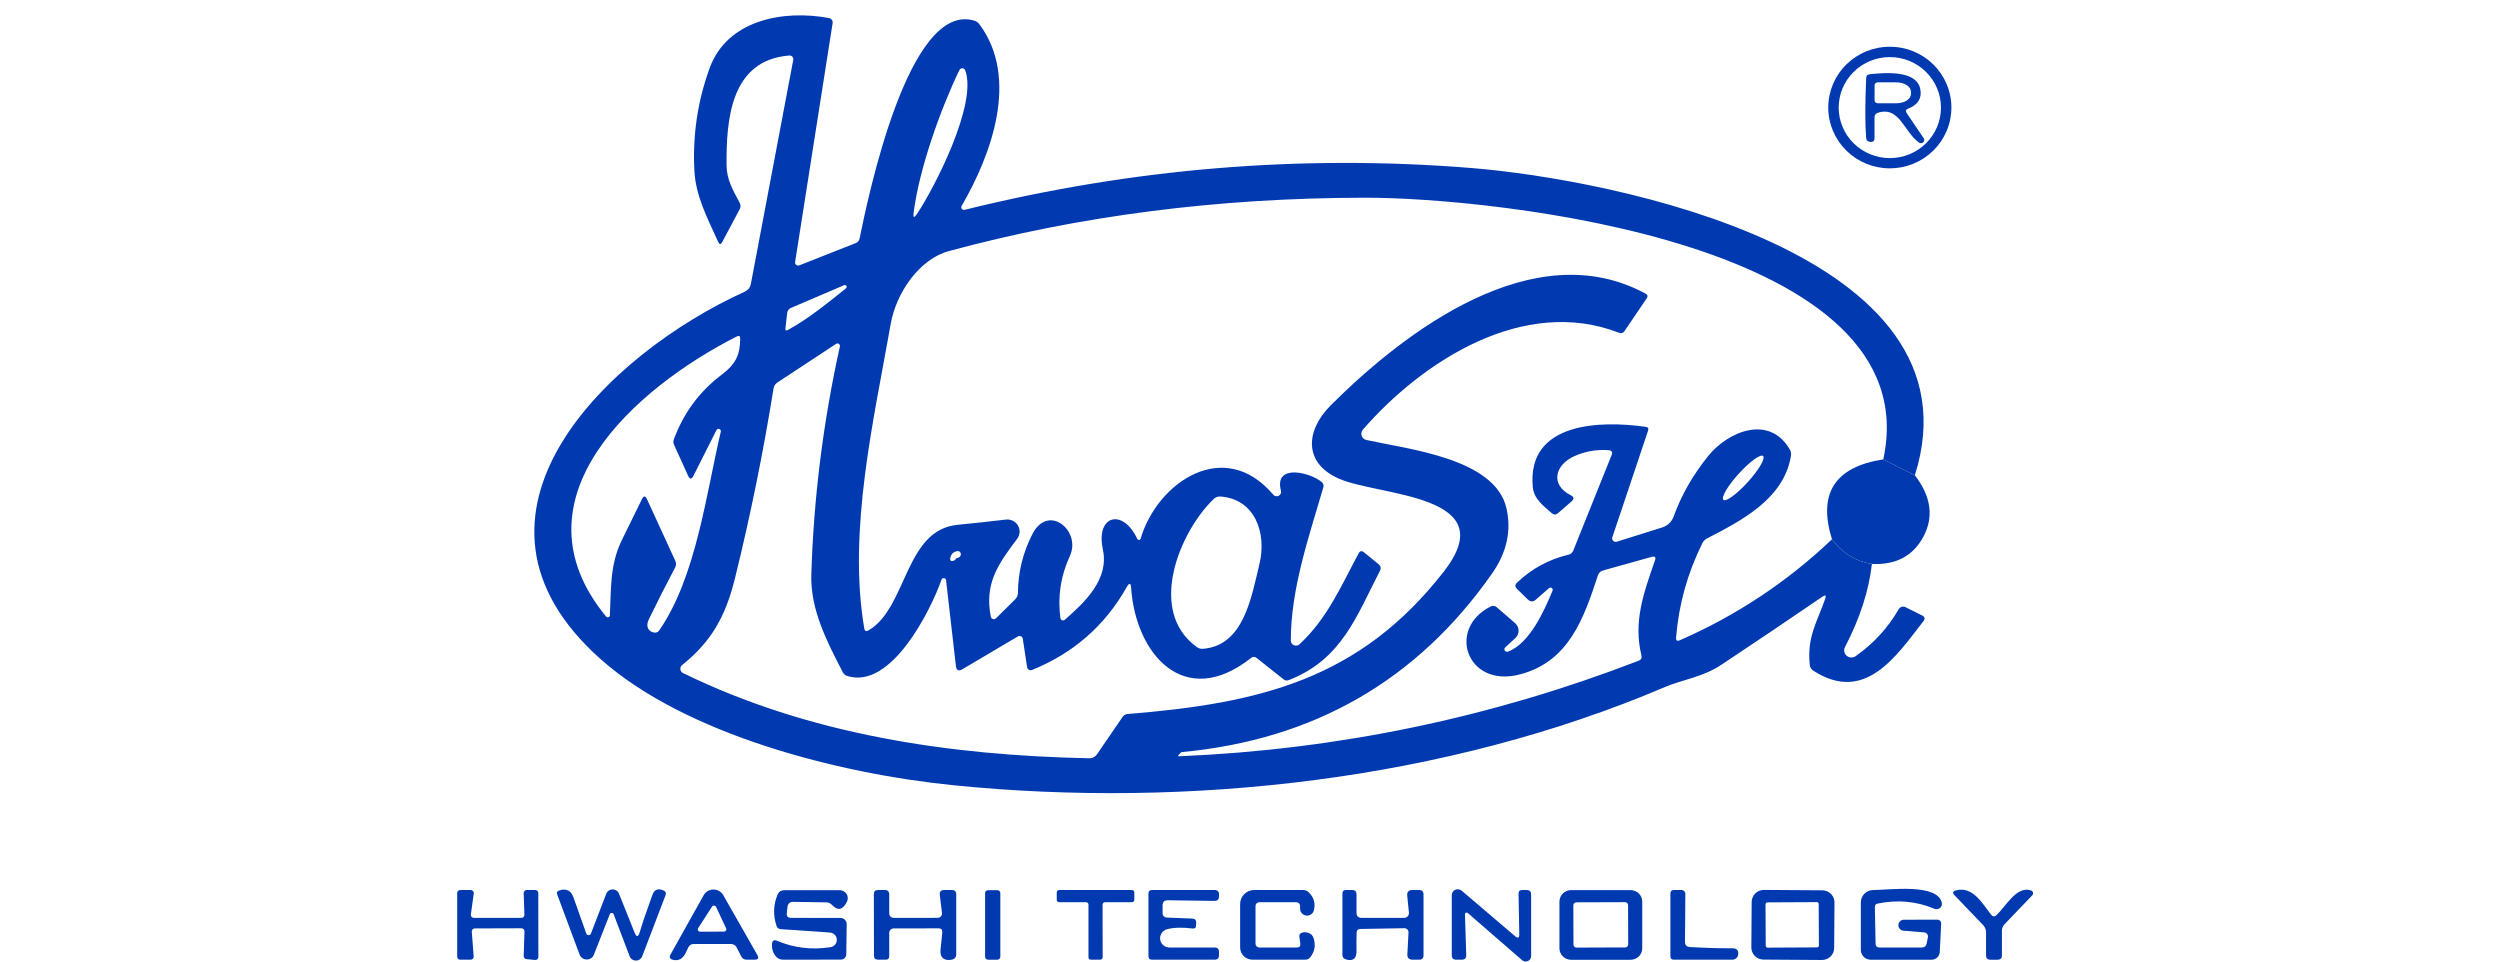 <svg width="260" height="100" viewBox="0 0 260 100" fill="none" xmlns="http://www.w3.org/2000/svg">
<path d="M199.145 49.428L195.859 47.776C200.767 25.256 155.351 20.547 141.942 20.561C126.683 20.581 112.266 22.431 98.69 26.111C95.536 26.966 93.196 30.546 92.646 33.625C90.871 43.682 88.156 55.174 89.88 65.339C89.929 65.634 90.083 65.704 90.342 65.549C94.34 63.216 94.084 55.116 99.585 54.58C101.365 54.406 103.04 54.224 104.61 54.036C104.858 54.007 105.109 54.05 105.332 54.16C105.555 54.269 105.741 54.44 105.867 54.652C105.992 54.864 106.052 55.108 106.039 55.352C106.025 55.597 105.939 55.832 105.791 56.029C103.833 58.63 102.351 60.673 103.048 64.151C103.059 64.205 103.086 64.256 103.124 64.297C103.162 64.338 103.21 64.368 103.264 64.385C103.318 64.401 103.375 64.403 103.43 64.389C103.485 64.376 103.535 64.349 103.576 64.31L105.579 62.332C105.762 62.151 105.864 61.909 105.865 61.658C105.884 59.499 106.385 57.463 107.368 55.55C109.026 52.312 112.467 55.203 111.271 57.811C110.313 59.883 109.982 62.042 110.281 64.289C110.288 64.338 110.308 64.385 110.34 64.424C110.372 64.462 110.414 64.492 110.461 64.509C110.509 64.526 110.56 64.53 110.61 64.521C110.659 64.511 110.705 64.489 110.743 64.455C112.863 62.6 115.364 60.231 114.697 57.137C113.934 53.594 116.765 52.804 118.284 56.058C118.301 56.089 118.327 56.115 118.358 56.133C118.39 56.15 118.426 56.157 118.462 56.154C118.499 56.151 118.533 56.138 118.561 56.115C118.59 56.093 118.61 56.063 118.621 56.029C120.36 50.152 127.314 45.421 132.413 51.442C132.479 51.524 132.572 51.581 132.676 51.604C132.78 51.626 132.889 51.612 132.984 51.564C133.078 51.517 133.154 51.438 133.197 51.342C133.24 51.246 133.248 51.138 133.219 51.036C132.471 48.167 136.3 49.138 137.452 50.131C137.633 50.285 137.689 50.476 137.621 50.703C136.124 55.84 134.239 61.253 134.246 66.622C134.247 66.725 134.277 66.826 134.335 66.912C134.392 66.998 134.474 67.065 134.57 67.106C134.666 67.147 134.772 67.159 134.875 67.141C134.977 67.124 135.073 67.076 135.149 67.006C138.068 64.281 139.455 60.977 141.296 57.55C141.433 57.289 141.619 57.253 141.854 57.441L143.365 58.673C143.604 58.867 143.653 59.101 143.511 59.376C141.091 64.02 139.587 68.571 134.034 70.73C133.833 70.807 133.65 70.778 133.484 70.643L130.689 68.426C130.498 68.271 130.307 68.271 130.116 68.426C123.118 73.933 118.101 67.955 117.638 61.151C117.604 60.61 117.453 60.576 117.184 61.05C114.924 65.059 111.638 67.936 107.324 69.679C107.272 69.7 107.216 69.708 107.16 69.704C107.104 69.699 107.049 69.683 107.001 69.655C106.952 69.627 106.91 69.589 106.879 69.543C106.847 69.497 106.827 69.445 106.818 69.389L106.371 66.433C106.362 66.378 106.34 66.325 106.306 66.28C106.272 66.235 106.227 66.2 106.175 66.176C106.124 66.152 106.067 66.141 106.01 66.145C105.954 66.148 105.898 66.165 105.85 66.194L100.091 69.6C99.695 69.832 99.47 69.72 99.416 69.266L98.389 60.333C98.383 60.279 98.359 60.228 98.32 60.19C98.281 60.152 98.23 60.128 98.175 60.122C98.121 60.116 98.066 60.129 98.019 60.158C97.973 60.187 97.938 60.23 97.92 60.282C96.776 63.521 92.682 71.737 88.12 70.302C87.909 70.24 87.753 70.109 87.65 69.911C86.014 66.738 84.261 63.405 84.378 59.724C84.623 51.763 85.613 43.866 87.349 36.031C87.362 35.981 87.358 35.928 87.34 35.88C87.321 35.832 87.288 35.791 87.245 35.761C87.202 35.732 87.151 35.717 87.099 35.717C87.047 35.717 86.996 35.733 86.953 35.763L80.872 39.762C80.632 39.917 80.49 40.134 80.446 40.414C79.38 47.051 78.043 53.63 76.434 60.151C75.451 64.129 73.976 66.73 70.939 69.165C70.874 69.218 70.823 69.286 70.792 69.363C70.76 69.441 70.749 69.524 70.758 69.607C70.767 69.69 70.798 69.769 70.846 69.837C70.894 69.906 70.959 69.961 71.035 69.998C84.1 76.389 98.683 78.562 113.259 78.86C113.621 78.869 113.902 78.724 114.103 78.425L116.758 74.548C116.813 74.465 116.886 74.395 116.973 74.345C117.059 74.295 117.157 74.265 117.257 74.259C130.96 73.15 141.399 70.694 150.165 59.434C156.452 51.362 143.475 51.638 139.235 49.776C135.574 48.16 135.743 44.812 138.398 42.153C146.101 34.458 159.54 24.242 171.152 30.546C171.358 30.662 171.397 30.816 171.27 31.009L168.944 34.437C168.802 34.639 168.617 34.697 168.387 34.611C158.469 30.756 147.964 37.538 141.744 44.675C141.667 44.762 141.615 44.868 141.592 44.981C141.57 45.094 141.577 45.212 141.614 45.321C141.651 45.431 141.716 45.529 141.803 45.606C141.89 45.683 141.996 45.737 142.11 45.761C146.526 46.732 155.461 47.674 156.664 52.833C157.212 55.176 156.711 57.454 155.161 59.666C147.399 70.742 136.657 76.925 122.935 78.215C122.871 78.22 122.82 78.249 122.781 78.302C122.737 78.355 122.688 78.406 122.634 78.454C122.468 78.594 122.495 78.659 122.715 78.65C139.196 77.944 155.097 74.633 170.419 68.716C170.678 68.614 170.776 68.431 170.712 68.165C169.869 64.716 170.881 61.818 172.113 58.297C172.24 57.939 172.121 57.813 171.754 57.92L166.7 59.333C166.58 59.366 166.471 59.429 166.381 59.515C166.291 59.601 166.224 59.707 166.186 59.825C164.704 64.354 163.156 68.795 158.08 70.136C152.571 71.592 150.414 65.404 155.021 63.079C155.256 62.958 155.471 62.984 155.667 63.158L157.574 64.81C157.685 64.908 157.774 65.027 157.836 65.16C157.898 65.293 157.931 65.437 157.933 65.583C157.935 65.729 157.906 65.874 157.848 66.008C157.79 66.142 157.704 66.262 157.596 66.361L156.54 67.332C156.495 67.375 156.467 67.432 156.46 67.493C156.453 67.554 156.468 67.615 156.501 67.667C156.535 67.719 156.585 67.758 156.644 67.777C156.703 67.797 156.767 67.796 156.826 67.774C159.085 66.933 160.611 63.506 161.469 61.419C161.487 61.371 161.487 61.319 161.471 61.27C161.455 61.221 161.424 61.179 161.381 61.15C161.338 61.121 161.287 61.107 161.235 61.11C161.184 61.113 161.134 61.132 161.095 61.166L159.738 62.354C159.445 62.615 159.158 62.608 158.88 62.332L157.765 61.238C157.545 61.021 157.547 60.806 157.772 60.593C159.293 59.144 161.083 58.173 163.142 57.681C163.246 57.656 163.343 57.607 163.425 57.538C163.506 57.468 163.57 57.381 163.611 57.282L167.609 47.327C167.736 47.013 167.629 46.843 167.286 46.819C166.015 46.728 164.814 46.943 163.685 47.464C161.777 48.334 161.139 50.377 163.369 51.514C163.702 51.684 163.729 51.891 163.45 52.138L162.034 53.369C161.814 53.558 161.594 53.555 161.374 53.362C160.53 52.616 159.533 51.891 159.415 50.696C158.74 43.841 166.538 43.733 171.16 44.392C171.394 44.426 171.475 44.554 171.402 44.776L167.683 55.876C167.661 55.94 167.657 56.008 167.672 56.073C167.686 56.138 167.719 56.198 167.766 56.246C167.813 56.294 167.873 56.328 167.938 56.345C168.004 56.361 168.073 56.36 168.137 56.34L172.869 54.855C173.143 54.769 173.392 54.622 173.598 54.426C173.804 54.23 173.962 53.99 174.057 53.724C174.859 51.502 176.053 49.408 177.637 47.443C179.676 44.899 183.975 43.052 186.132 46.732C186.259 46.945 186.301 47.174 186.257 47.421C185.516 51.942 180.982 54.203 177.542 55.992C177.317 56.108 177.151 56.277 177.043 56.499C175.502 59.596 174.593 62.859 174.314 66.288C174.285 66.617 174.422 66.713 174.725 66.578C180.613 63.999 185.88 60.502 190.526 56.087C191.597 57.526 192.981 58.381 194.678 58.651C194.36 61.444 193.426 64.325 191.876 67.296C191.799 67.444 191.775 67.614 191.808 67.777C191.84 67.941 191.927 68.089 192.054 68.198C192.181 68.307 192.342 68.371 192.51 68.379C192.679 68.388 192.845 68.341 192.983 68.245C194.852 66.931 196.348 65.298 197.473 63.347C197.541 63.231 197.651 63.146 197.78 63.108C197.91 63.07 198.049 63.083 198.17 63.144L199.886 63.999C200.185 64.144 200.234 64.347 200.033 64.607C197.172 68.288 193.959 73.186 188.604 69.766C188.374 69.621 188.245 69.414 188.215 69.143C187.914 66.216 188.993 64.673 189.822 62.274C189.949 61.907 189.851 61.835 189.528 62.057C186.046 64.438 182.552 66.793 179.046 69.121C177.072 70.44 174.982 70.672 173.162 71.447C150.473 81.135 123.639 84.127 99.211 81.671C87.034 80.446 71.255 76.345 62.489 68.571C45.536 53.543 63.332 36.719 77.475 30.328C77.632 30.257 77.769 30.149 77.875 30.016C77.981 29.882 78.053 29.726 78.084 29.56L82.5 6.222C82.511 6.165 82.507 6.106 82.491 6.049C82.475 5.993 82.446 5.942 82.406 5.898C82.366 5.855 82.317 5.821 82.263 5.8C82.208 5.778 82.149 5.769 82.09 5.773C75.972 6.251 75.531 12.446 75.561 17.163C75.576 18.713 76.228 19.764 76.933 21.105C77.045 21.327 77.043 21.547 76.925 21.764L75.113 25.169C74.962 25.454 74.82 25.45 74.688 25.155C73.58 22.677 72.355 20.438 72.216 17.728C72.025 14.052 72.556 10.499 73.808 7.07C75.612 2.121 81.393 0.969 86.227 1.882C86.343 1.903 86.446 1.968 86.514 2.064C86.583 2.16 86.611 2.279 86.594 2.396L82.691 27.256C82.682 27.31 82.687 27.366 82.707 27.417C82.727 27.468 82.761 27.513 82.805 27.548C82.849 27.582 82.901 27.605 82.957 27.614C83.013 27.622 83.071 27.616 83.124 27.597L89.007 25.278C89.213 25.196 89.34 25.049 89.389 24.836C90.262 20.612 94.465 0.063 101.339 2.15C101.549 2.218 101.72 2.338 101.852 2.512C106.055 8.149 103.077 16.134 100.011 21.416C99.983 21.463 99.97 21.517 99.973 21.571C99.977 21.625 99.996 21.677 100.029 21.72C100.062 21.763 100.107 21.796 100.158 21.814C100.21 21.832 100.266 21.835 100.319 21.822C117.783 17.503 135.327 16.052 152.952 17.467C167.653 18.648 206.466 26.329 199.145 49.428ZM99.776 7.287C97.766 11.468 95.595 17.583 95.015 22.126C94.947 22.658 95.062 22.701 95.36 22.257C97.165 19.583 101.698 10.758 100.378 7.309C100.356 7.25 100.317 7.198 100.266 7.161C100.215 7.124 100.153 7.103 100.089 7.101C100.024 7.098 99.96 7.115 99.905 7.148C99.849 7.181 99.804 7.23 99.776 7.287ZM81.95 34.313C84.1 33.14 86.073 31.509 87.98 29.988C88.016 29.957 88.04 29.915 88.047 29.868C88.055 29.821 88.046 29.774 88.022 29.734C87.998 29.694 87.96 29.665 87.916 29.652C87.872 29.639 87.824 29.642 87.782 29.662L82.244 32.031C82.143 32.073 82.056 32.14 81.99 32.227C81.924 32.313 81.883 32.416 81.87 32.524L81.686 34.139C81.657 34.367 81.745 34.425 81.95 34.313ZM71.57 49.493L70.096 46.247C70.056 46.164 70.034 46.074 70.03 45.982C70.027 45.89 70.041 45.798 70.074 45.711C71.086 42.957 72.751 40.706 75.069 38.958C76.514 37.871 76.977 36.893 76.977 35.205C76.977 34.939 76.857 34.869 76.617 34.995C66.039 40.371 52.96 51.884 63.039 64.129C63.067 64.163 63.105 64.187 63.148 64.199C63.191 64.211 63.236 64.21 63.279 64.196C63.321 64.182 63.357 64.155 63.384 64.12C63.411 64.085 63.426 64.043 63.428 63.999C63.567 61.217 63.406 58.789 64.66 56.195C65.345 54.78 66.046 53.35 66.765 51.906C66.941 51.544 67.115 51.546 67.286 51.913L70.243 58.354C70.288 58.456 70.31 58.568 70.306 58.681C70.302 58.794 70.273 58.905 70.221 59.007C69.286 60.775 68.382 62.557 67.506 64.354C67.35 64.673 67.293 64.938 67.338 65.151C67.406 65.489 67.626 65.699 67.998 65.781C68.237 65.829 68.426 65.755 68.563 65.557C72.399 60.006 73.441 51.348 74.967 44.877C74.976 44.823 74.965 44.766 74.936 44.718C74.907 44.67 74.863 44.634 74.81 44.615C74.757 44.596 74.699 44.596 74.646 44.615C74.593 44.634 74.548 44.67 74.519 44.718L72.106 49.508C71.92 49.87 71.741 49.865 71.57 49.493ZM179.234 51.983C179.362 52.095 179.702 51.963 180.179 51.615C180.656 51.268 181.232 50.733 181.779 50.128C182.326 49.524 182.8 48.899 183.097 48.392C183.394 47.885 183.489 47.536 183.361 47.424C183.233 47.311 182.894 47.443 182.416 47.791C181.939 48.139 181.364 48.674 180.816 49.278C180.269 49.883 179.795 50.507 179.498 51.014C179.202 51.522 179.107 51.87 179.234 51.983ZM130.989 58.63C131.752 55.463 130.527 51.87 126.903 51.638C126.781 51.631 126.658 51.649 126.544 51.692C126.429 51.734 126.324 51.8 126.236 51.884C122.656 55.319 119.26 63.571 124.483 67.303C124.664 67.433 124.864 67.491 125.084 67.477C129.346 67.165 130.138 62.144 130.989 58.63ZM99.446 58.065C99.749 58.016 99.91 57.881 99.93 57.659C99.933 57.609 99.925 57.559 99.906 57.512C99.886 57.466 99.857 57.425 99.819 57.392C99.781 57.358 99.737 57.335 99.689 57.322C99.64 57.309 99.59 57.308 99.541 57.318C99.111 57.405 98.871 57.664 98.822 58.094C98.803 58.297 98.896 58.379 99.101 58.34C99.248 58.311 99.363 58.219 99.446 58.065Z" fill="#0139B0"/>
<path d="M202.946 11.183C202.946 12.014 202.781 12.836 202.459 13.604C202.137 14.371 201.665 15.068 201.071 15.656C200.476 16.243 199.77 16.709 198.993 17.027C198.216 17.345 197.383 17.508 196.542 17.508C194.844 17.508 193.215 16.842 192.014 15.656C190.813 14.469 190.138 12.861 190.138 11.183C190.138 9.505 190.813 7.896 192.014 6.71C193.215 5.524 194.844 4.857 196.542 4.857C197.383 4.857 198.216 5.021 198.993 5.339C199.77 5.657 200.476 6.123 201.071 6.71C201.665 7.298 202.137 7.995 202.459 8.762C202.781 9.53 202.946 10.352 202.946 11.183ZM201.861 11.19C201.861 9.797 201.3 8.461 200.303 7.476C199.306 6.49 197.953 5.937 196.542 5.937C195.132 5.937 193.779 6.49 192.782 7.476C191.784 8.461 191.224 9.797 191.224 11.19C191.224 12.583 191.784 13.919 192.782 14.905C193.779 15.89 195.132 16.443 196.542 16.443C197.241 16.443 197.932 16.307 198.578 16.043C199.223 15.779 199.809 15.392 200.303 14.905C200.797 14.417 201.189 13.838 201.456 13.2C201.723 12.563 201.861 11.88 201.861 11.19Z" fill="#0139B0"/>
<path d="M194.949 12.203V14.376C194.949 14.652 194.809 14.78 194.531 14.76C194.247 14.741 194.095 14.594 194.076 14.318C193.963 12.806 193.966 10.736 194.083 8.109C194.093 7.872 194.218 7.742 194.457 7.718C196.101 7.551 199.358 7.283 199.717 9.297C199.888 10.234 199.465 10.901 198.448 11.297C198.203 11.393 198.155 11.55 198.301 11.768L200.069 14.383C200.11 14.448 200.127 14.524 200.118 14.599C200.109 14.675 200.074 14.745 200.02 14.798C199.965 14.851 199.894 14.884 199.817 14.892C199.741 14.899 199.664 14.881 199.6 14.84C198.023 13.76 197.56 11 195.294 11.732C195.064 11.809 194.949 11.966 194.949 12.203ZM194.956 8.877V10.427C194.956 10.51 194.989 10.589 195.049 10.648C195.108 10.706 195.188 10.739 195.272 10.739H197.238C197.435 10.739 197.631 10.714 197.814 10.665C197.996 10.616 198.162 10.544 198.302 10.453C198.441 10.362 198.552 10.254 198.628 10.136C198.703 10.017 198.742 9.889 198.741 9.761V9.543C198.741 9.284 198.582 9.036 198.3 8.852C198.018 8.669 197.636 8.566 197.238 8.565H195.272C195.188 8.565 195.108 8.598 195.049 8.657C194.989 8.715 194.956 8.794 194.956 8.877Z" fill="#0139B0"/>
<path d="M195.859 47.776L199.145 49.428C200.833 51.621 201.13 53.745 200.04 55.803C198.969 57.818 197.182 58.767 194.678 58.651C192.981 58.381 191.597 57.526 190.526 56.087C189.039 51.324 190.817 48.553 195.859 47.776Z" fill="#0139B0"/>
<path d="M54.538 95.135L54.464 92.889C54.462 92.847 54.469 92.805 54.484 92.765C54.499 92.726 54.522 92.689 54.551 92.659C54.581 92.629 54.616 92.604 54.656 92.588C54.695 92.571 54.737 92.563 54.78 92.563H55.667C55.709 92.563 55.75 92.571 55.788 92.586C55.827 92.602 55.861 92.625 55.891 92.654C55.92 92.683 55.943 92.717 55.959 92.755C55.975 92.793 55.983 92.833 55.983 92.874L55.99 99.526C55.99 99.569 55.981 99.612 55.964 99.652C55.946 99.692 55.92 99.728 55.888 99.757C55.855 99.786 55.817 99.809 55.775 99.823C55.733 99.836 55.689 99.841 55.645 99.837L54.751 99.75C54.671 99.743 54.597 99.706 54.544 99.647C54.491 99.588 54.462 99.511 54.464 99.432L54.545 96.859C54.546 96.818 54.539 96.777 54.523 96.738C54.508 96.699 54.485 96.664 54.455 96.634C54.426 96.605 54.391 96.581 54.352 96.565C54.313 96.549 54.272 96.541 54.23 96.541L49.381 96.555C49.337 96.555 49.295 96.564 49.255 96.581C49.215 96.598 49.179 96.623 49.15 96.654C49.12 96.685 49.097 96.722 49.083 96.763C49.068 96.803 49.062 96.846 49.065 96.888L49.263 99.475C49.267 99.518 49.261 99.561 49.246 99.601C49.232 99.641 49.209 99.678 49.179 99.71C49.15 99.741 49.114 99.766 49.074 99.783C49.034 99.8 48.991 99.808 48.948 99.808H47.862C47.779 99.808 47.698 99.775 47.639 99.717C47.58 99.659 47.547 99.579 47.547 99.497V92.874C47.547 92.833 47.555 92.793 47.571 92.755C47.587 92.717 47.61 92.683 47.639 92.654C47.669 92.625 47.703 92.602 47.742 92.586C47.78 92.571 47.821 92.563 47.862 92.563H48.955C49.001 92.562 49.046 92.572 49.087 92.59C49.129 92.608 49.166 92.635 49.196 92.669C49.225 92.703 49.248 92.742 49.261 92.785C49.274 92.828 49.277 92.873 49.271 92.918L48.97 95.106C48.964 95.15 48.967 95.196 48.98 95.239C48.993 95.281 49.015 95.321 49.045 95.355C49.075 95.389 49.112 95.416 49.154 95.434C49.195 95.452 49.24 95.461 49.285 95.461H54.222C54.265 95.461 54.307 95.453 54.347 95.436C54.386 95.419 54.421 95.395 54.451 95.365C54.48 95.334 54.503 95.298 54.518 95.259C54.533 95.219 54.54 95.177 54.538 95.135Z" fill="#0139B0"/>
<path d="M66.54 96.925C66.765 96.142 67.201 94.86 67.846 93.078C68.052 92.503 68.445 92.351 69.027 92.621C69.237 92.723 69.301 92.882 69.218 93.099L66.79 99.454C66.74 99.585 66.651 99.698 66.534 99.778C66.418 99.859 66.279 99.901 66.137 99.901C65.995 99.901 65.856 99.859 65.74 99.778C65.623 99.698 65.534 99.585 65.484 99.454L63.819 95.085C63.804 95.044 63.778 95.01 63.743 94.986C63.708 94.961 63.665 94.948 63.622 94.948C63.578 94.948 63.535 94.961 63.498 94.986C63.461 95.01 63.432 95.044 63.415 95.085L61.765 99.287C61.708 99.436 61.606 99.564 61.473 99.653C61.34 99.743 61.182 99.79 61.02 99.788C60.858 99.787 60.7 99.737 60.567 99.644C60.434 99.552 60.333 99.423 60.276 99.273L57.943 93.012C57.874 92.838 57.928 92.713 58.104 92.636C58.471 92.476 58.809 92.474 59.117 92.628C59.337 92.744 59.513 92.983 59.645 93.346C60.105 94.621 60.547 95.867 60.973 97.084C60.989 97.134 61.022 97.177 61.065 97.208C61.107 97.239 61.159 97.256 61.212 97.257C61.265 97.258 61.317 97.243 61.361 97.213C61.405 97.183 61.438 97.141 61.457 97.092L63.049 92.954C63.099 92.822 63.19 92.707 63.308 92.626C63.426 92.545 63.566 92.502 63.71 92.501C63.854 92.5 63.994 92.542 64.113 92.622C64.232 92.702 64.324 92.815 64.376 92.947L65.983 96.954C66.193 97.49 66.379 97.481 66.54 96.925Z" fill="#0139B0"/>
<path d="M73.18 93.106C73.28 92.925 73.428 92.775 73.607 92.671C73.785 92.566 73.99 92.51 74.198 92.509C74.406 92.508 74.61 92.563 74.79 92.666C74.969 92.77 75.118 92.919 75.219 93.098L78.763 99.315C78.948 99.644 78.851 99.808 78.469 99.808H77.655C77.396 99.808 77.207 99.694 77.09 99.467L76.606 98.525C76.553 98.421 76.471 98.332 76.37 98.271C76.269 98.21 76.152 98.177 76.034 98.177H72.124C72.014 98.177 71.906 98.208 71.812 98.266C71.719 98.323 71.644 98.406 71.596 98.504C71.339 99.025 71.126 99.714 70.495 99.837C70.309 99.875 70.126 99.866 69.945 99.808C69.652 99.716 69.581 99.537 69.732 99.272L73.18 93.106ZM74.471 94.316C74.453 94.278 74.424 94.246 74.389 94.222C74.354 94.199 74.313 94.185 74.27 94.182C74.228 94.179 74.186 94.187 74.148 94.206C74.109 94.224 74.077 94.252 74.053 94.287L72.608 96.525C72.584 96.562 72.57 96.604 72.569 96.647C72.567 96.69 72.578 96.733 72.599 96.771C72.62 96.809 72.651 96.841 72.689 96.862C72.726 96.884 72.769 96.895 72.813 96.895L75.3 96.888C75.341 96.888 75.381 96.878 75.417 96.859C75.453 96.839 75.483 96.811 75.505 96.777C75.527 96.743 75.54 96.704 75.543 96.664C75.545 96.624 75.537 96.584 75.52 96.547L74.471 94.316Z" fill="#0139B0"/>
<path d="M86.288 96.981L81.212 96.633C80.982 96.619 80.83 96.503 80.757 96.285C80.385 95.165 80.427 94.071 80.882 93.003C80.934 92.879 81.022 92.772 81.136 92.697C81.25 92.622 81.383 92.583 81.52 92.583H87.33C87.472 92.582 87.612 92.617 87.736 92.685C87.861 92.753 87.966 92.851 88.042 92.97C88.117 93.088 88.161 93.225 88.169 93.365C88.176 93.505 88.147 93.645 88.085 93.771C87.655 94.65 87.127 94.757 86.501 94.09C86.349 93.931 86.163 93.848 85.943 93.844L82.51 93.793C82.138 93.788 81.933 93.969 81.894 94.336L81.828 94.974C81.794 95.293 81.94 95.455 82.268 95.459L87.41 95.467C87.496 95.467 87.58 95.483 87.659 95.516C87.738 95.548 87.809 95.596 87.869 95.656C87.929 95.716 87.977 95.787 88.009 95.865C88.041 95.944 88.057 96.027 88.056 96.112L88.012 99.249C88.01 99.396 87.95 99.536 87.846 99.639C87.742 99.742 87.601 99.799 87.454 99.799L81.439 99.807C81.126 99.807 80.872 99.686 80.676 99.445C80.383 99.077 80.253 98.657 80.287 98.184C80.312 97.817 80.495 97.706 80.838 97.85C82.569 98.585 84.407 98.805 86.354 98.51C86.547 98.485 86.723 98.389 86.848 98.243C86.974 98.096 87.038 97.907 87.03 97.716C87.022 97.524 86.941 97.342 86.804 97.206C86.666 97.07 86.482 96.99 86.288 96.981Z" fill="#0139B0"/>
<path d="M92.479 97.026V99.446C92.479 99.688 92.357 99.808 92.112 99.808H91.32C91.036 99.808 90.894 99.668 90.894 99.388L90.88 92.99C90.88 92.705 91.024 92.563 91.313 92.563H92.017C92.325 92.563 92.479 92.715 92.479 93.019V94.918C92.479 95.285 92.662 95.466 93.029 95.461L97.526 95.454C97.588 95.454 97.65 95.442 97.707 95.416C97.764 95.391 97.815 95.354 97.857 95.307C97.898 95.261 97.93 95.206 97.949 95.146C97.967 95.086 97.973 95.023 97.966 94.961L97.739 93.077C97.7 92.734 97.854 92.563 98.201 92.563H98.993C99.296 92.563 99.448 92.713 99.448 93.012V99.287C99.448 99.406 99.407 99.521 99.332 99.613C99.257 99.705 99.153 99.769 99.037 99.794C98.538 99.9 98.179 99.813 97.959 99.533C97.822 99.354 97.778 99.055 97.827 98.635C97.895 98.074 97.951 97.516 97.996 96.961C98.015 96.681 97.883 96.543 97.599 96.548L92.956 96.555C92.829 96.555 92.708 96.605 92.619 96.693C92.529 96.781 92.479 96.901 92.479 97.026Z" fill="#0139B0"/>
<path d="M103.726 92.578H102.757C102.587 92.578 102.449 92.715 102.449 92.883V99.505C102.449 99.673 102.587 99.809 102.757 99.809H103.726C103.896 99.809 104.034 99.673 104.034 99.505V92.883C104.034 92.715 103.896 92.578 103.726 92.578Z" fill="#0139B0"/>
<path d="M112.952 93.831H110.15C110.117 93.831 110.085 93.824 110.055 93.812C110.024 93.8 109.997 93.781 109.974 93.758C109.951 93.736 109.932 93.709 109.92 93.679C109.907 93.649 109.901 93.617 109.901 93.584V92.809C109.901 92.744 109.927 92.681 109.974 92.635C110.021 92.589 110.084 92.563 110.15 92.563H117.721C117.787 92.563 117.85 92.589 117.897 92.635C117.944 92.681 117.97 92.744 117.97 92.809V93.584C117.97 93.617 117.964 93.649 117.951 93.679C117.939 93.709 117.92 93.736 117.897 93.758C117.874 93.781 117.846 93.8 117.816 93.812C117.786 93.824 117.753 93.831 117.721 93.831H114.918C114.852 93.831 114.789 93.857 114.742 93.903C114.695 93.949 114.669 94.012 114.669 94.077L114.676 99.562C114.676 99.627 114.65 99.69 114.603 99.736C114.556 99.782 114.493 99.808 114.427 99.808H113.451C113.385 99.808 113.322 99.782 113.275 99.736C113.228 99.69 113.202 99.627 113.202 99.562V94.077C113.202 94.012 113.176 93.949 113.129 93.903C113.082 93.857 113.019 93.831 112.952 93.831Z" fill="#0139B0"/>
<path d="M121.39 96.635C121.158 96.694 120.955 96.835 120.82 97.031C120.685 97.227 120.627 97.465 120.657 97.7C120.687 97.934 120.802 98.15 120.982 98.304C121.162 98.459 121.393 98.543 121.632 98.54H126.312C126.62 98.54 126.774 98.692 126.774 98.997V99.359C126.774 99.659 126.62 99.808 126.312 99.808H119.805C119.561 99.808 119.439 99.688 119.439 99.446V92.925C119.439 92.683 119.561 92.563 119.805 92.563H126.364C126.419 92.563 126.474 92.574 126.525 92.595C126.576 92.616 126.623 92.647 126.662 92.686C126.701 92.725 126.731 92.772 126.752 92.823C126.773 92.874 126.783 92.928 126.782 92.983C126.777 93.08 126.774 93.169 126.774 93.251C126.765 93.55 126.608 93.698 126.305 93.693L121.471 93.628C121.094 93.623 120.906 93.806 120.906 94.178V94.983C120.906 95.097 120.951 95.208 121.032 95.29C121.112 95.373 121.222 95.421 121.339 95.425L123.987 95.533C124.285 95.543 124.422 95.695 124.398 95.99C124.393 96.067 124.39 96.147 124.39 96.229C124.39 96.485 124.263 96.596 124.009 96.562C122.957 96.432 122.084 96.456 121.39 96.635Z" fill="#0139B0"/>
<path d="M135.232 98.149L135.136 97.417C135.107 97.2 135.2 97.06 135.415 96.997C135.66 96.92 135.914 96.942 136.178 97.062C136.403 97.164 136.555 97.352 136.633 97.627C136.843 98.357 136.716 99.004 136.251 99.569C136.192 99.644 136.116 99.704 136.03 99.745C135.943 99.787 135.848 99.808 135.752 99.808H130.258C129.918 99.808 129.591 99.675 129.35 99.437C129.11 99.199 128.974 98.877 128.974 98.54V94.012C128.974 93.627 129.129 93.259 129.404 92.987C129.679 92.715 130.052 92.563 130.441 92.563H135.532C135.757 92.563 135.951 92.642 136.112 92.802C136.66 93.343 136.833 93.978 136.633 94.707C136.584 94.872 136.477 95.014 136.332 95.107C136.186 95.201 136.011 95.24 135.839 95.217C135.667 95.194 135.509 95.111 135.394 94.983C135.278 94.855 135.213 94.691 135.21 94.519V94.287C135.21 93.983 135.056 93.831 134.747 93.831H130.97C130.865 93.831 130.764 93.871 130.69 93.943C130.615 94.015 130.573 94.113 130.573 94.215V98.156C130.573 98.258 130.615 98.356 130.69 98.428C130.764 98.5 130.865 98.54 130.97 98.54H134.872C135.141 98.54 135.261 98.41 135.232 98.149Z" fill="#0139B0"/>
<path d="M146.528 94.918L146.352 93.157C146.313 92.761 146.496 92.563 146.902 92.563H147.591C147.895 92.563 148.046 92.715 148.046 93.019V99.352C148.046 99.656 147.892 99.808 147.584 99.808H146.917C146.53 99.808 146.347 99.618 146.366 99.236L146.484 96.975C146.487 96.918 146.478 96.86 146.457 96.806C146.437 96.752 146.405 96.703 146.365 96.661C146.324 96.62 146.275 96.587 146.221 96.565C146.167 96.543 146.109 96.532 146.051 96.533L141.466 96.613C141.227 96.618 141.102 96.741 141.092 96.983C141.068 97.601 141.063 98.205 141.077 98.794C141.097 99.253 141.009 99.557 140.813 99.707C140.598 99.876 140.302 99.893 139.926 99.758C139.715 99.68 139.61 99.531 139.61 99.308V92.925C139.61 92.683 139.733 92.563 139.977 92.563H140.623C140.926 92.563 141.077 92.715 141.077 93.019V94.918C141.077 95.28 141.261 95.461 141.628 95.461H146.029C146.098 95.461 146.167 95.447 146.231 95.419C146.294 95.392 146.351 95.351 146.398 95.3C146.445 95.249 146.481 95.188 146.503 95.122C146.526 95.057 146.534 94.987 146.528 94.918Z" fill="#0139B0"/>
<path d="M152.356 95.076L152.488 99.33C152.497 99.648 152.341 99.808 152.018 99.808H151.446C151.138 99.808 150.984 99.656 150.984 99.351V93.098C150.984 92.98 151.018 92.864 151.083 92.765C151.148 92.665 151.241 92.586 151.35 92.537C151.459 92.488 151.58 92.471 151.698 92.489C151.817 92.506 151.928 92.557 152.018 92.635L157.571 97.366C157.865 97.612 158.009 97.547 158.004 97.17L157.931 92.939C157.926 92.688 158.051 92.562 158.305 92.562H158.774C159.082 92.562 159.237 92.714 159.237 93.019V99.438C159.237 99.546 159.206 99.651 159.147 99.742C159.088 99.832 159.004 99.904 158.905 99.949C158.806 99.993 158.695 100.008 158.588 99.992C158.48 99.976 158.379 99.93 158.298 99.859L152.642 94.946C152.615 94.925 152.584 94.911 152.55 94.907C152.516 94.902 152.482 94.907 152.452 94.921C152.421 94.935 152.396 94.957 152.379 94.984C152.362 95.012 152.354 95.044 152.356 95.076Z" fill="#0139B0"/>
<path d="M170.794 98.622C170.794 98.939 170.666 99.243 170.439 99.467C170.212 99.691 169.904 99.817 169.583 99.817H163.392C163.071 99.817 162.763 99.691 162.536 99.467C162.309 99.243 162.182 98.939 162.182 98.622V93.767C162.182 93.45 162.309 93.146 162.536 92.922C162.763 92.698 163.071 92.572 163.392 92.572H169.583C169.904 92.572 170.212 92.698 170.439 92.922C170.666 93.146 170.794 93.45 170.794 93.767V98.622ZM169.319 94.134C169.319 94.093 169.311 94.053 169.295 94.015C169.279 93.977 169.256 93.943 169.226 93.914C169.197 93.885 169.162 93.862 169.124 93.847C169.085 93.832 169.044 93.824 169.003 93.824L163.941 93.841C163.9 93.841 163.859 93.85 163.821 93.865C163.783 93.881 163.748 93.904 163.719 93.933C163.689 93.962 163.666 93.997 163.651 94.034C163.635 94.072 163.627 94.113 163.627 94.154L163.641 98.24C163.642 98.281 163.65 98.322 163.666 98.359C163.682 98.397 163.705 98.431 163.735 98.46C163.764 98.489 163.799 98.512 163.837 98.528C163.876 98.543 163.917 98.551 163.958 98.551L169.02 98.533C169.061 98.533 169.102 98.525 169.14 98.509C169.178 98.493 169.213 98.47 169.242 98.441C169.271 98.412 169.295 98.378 169.31 98.34C169.326 98.302 169.334 98.262 169.334 98.221L169.319 94.134Z" fill="#0139B0"/>
<path d="M180.778 99.236C180.767 99.392 180.696 99.537 180.58 99.644C180.465 99.75 180.312 99.809 180.154 99.808H174.088C173.843 99.808 173.721 99.688 173.721 99.446V92.925C173.721 92.683 173.843 92.563 174.088 92.563H174.873C174.926 92.563 174.979 92.573 175.029 92.594C175.078 92.614 175.123 92.644 175.161 92.682C175.198 92.72 175.228 92.764 175.248 92.814C175.267 92.863 175.277 92.915 175.276 92.969L175.239 97.961C175.239 98.289 175.406 98.466 175.738 98.49C177.21 98.581 178.677 98.625 180.14 98.62C180.604 98.615 180.817 98.82 180.778 99.236Z" fill="#0139B0"/>
<path d="M190.753 98.594C190.75 98.927 190.614 99.245 190.375 99.478C190.135 99.711 189.811 99.841 189.475 99.839L183.401 99.797C183.234 99.796 183.069 99.762 182.916 99.698C182.762 99.634 182.623 99.541 182.506 99.424C182.389 99.306 182.297 99.168 182.234 99.015C182.171 98.863 182.14 98.699 182.141 98.535L182.174 93.796C182.177 93.464 182.312 93.146 182.552 92.912C182.792 92.679 183.116 92.549 183.452 92.552L189.526 92.593C189.693 92.595 189.857 92.628 190.011 92.692C190.164 92.756 190.304 92.85 190.421 92.967C190.538 93.084 190.63 93.223 190.693 93.375C190.756 93.528 190.787 93.691 190.786 93.856L190.753 98.594ZM189.144 94.014C189.144 93.989 189.139 93.963 189.129 93.94C189.119 93.916 189.104 93.895 189.085 93.876C189.067 93.858 189.045 93.844 189.021 93.834C188.997 93.825 188.971 93.82 188.945 93.82L183.81 93.847C183.784 93.847 183.758 93.852 183.734 93.862C183.71 93.872 183.689 93.886 183.67 93.904C183.652 93.923 183.638 93.944 183.628 93.968C183.618 93.992 183.613 94.017 183.613 94.043L183.636 98.362C183.636 98.387 183.641 98.413 183.651 98.436C183.662 98.46 183.676 98.481 183.695 98.499C183.713 98.518 183.735 98.532 183.759 98.542C183.783 98.551 183.809 98.556 183.835 98.556L188.97 98.529C188.996 98.529 189.022 98.524 189.046 98.514C189.07 98.504 189.091 98.49 189.11 98.472C189.128 98.453 189.143 98.432 189.152 98.408C189.162 98.384 189.167 98.359 189.167 98.333L189.144 94.014Z" fill="#0139B0"/>
<path d="M194.987 94.333L195.06 98.13C195.065 98.405 195.209 98.543 195.493 98.543H199.843C200.141 98.543 200.32 98.398 200.378 98.108L200.503 97.478C200.515 97.419 200.513 97.358 200.5 97.299C200.486 97.241 200.46 97.186 200.423 97.138C200.386 97.09 200.34 97.051 200.287 97.022C200.234 96.993 200.175 96.975 200.114 96.97L197.928 96.789C197.787 96.769 197.658 96.698 197.566 96.589C197.474 96.48 197.427 96.342 197.432 96.201C197.438 96.06 197.496 95.925 197.596 95.824C197.695 95.723 197.829 95.661 197.972 95.652L201.471 95.644C201.527 95.643 201.582 95.653 201.633 95.674C201.685 95.695 201.731 95.727 201.769 95.766C201.808 95.805 201.838 95.852 201.857 95.904C201.877 95.955 201.885 96.01 201.882 96.065L201.735 99.014C201.724 99.229 201.63 99.431 201.473 99.58C201.316 99.728 201.108 99.811 200.892 99.811H194.554C194.281 99.811 194.02 99.703 193.828 99.511C193.635 99.32 193.527 99.06 193.527 98.789V93.847C193.527 93.509 193.662 93.183 193.902 92.943C194.143 92.703 194.469 92.567 194.81 92.565C196.432 92.565 201.464 91.833 201.948 93.876C201.971 93.977 201.966 94.081 201.933 94.178C201.899 94.275 201.84 94.362 201.76 94.427C201.68 94.493 201.584 94.536 201.481 94.552C201.379 94.567 201.274 94.554 201.178 94.514C199.324 93.727 197.358 93.546 195.28 93.971C195.079 94.014 194.982 94.135 194.987 94.333Z" fill="#0139B0"/>
<path d="M208.2 96.795V99.36C208.2 99.659 208.045 99.809 207.737 99.809H207.011C206.703 99.809 206.549 99.659 206.549 99.36V96.961C206.549 96.671 206.446 96.418 206.241 96.201L203.263 93.099C203.038 92.863 203.084 92.698 203.402 92.607C205.148 92.114 206.168 93.962 207.07 95.121C207.246 95.348 207.439 95.362 207.649 95.164C208.618 94.244 209.747 92.078 211.244 92.614C211.291 92.631 211.334 92.66 211.367 92.698C211.401 92.735 211.424 92.781 211.436 92.829C211.448 92.878 211.447 92.929 211.434 92.977C211.421 93.025 211.396 93.07 211.361 93.107L208.471 96.121C208.29 96.309 208.2 96.534 208.2 96.795Z" fill="#0139B0"/>
</svg>
